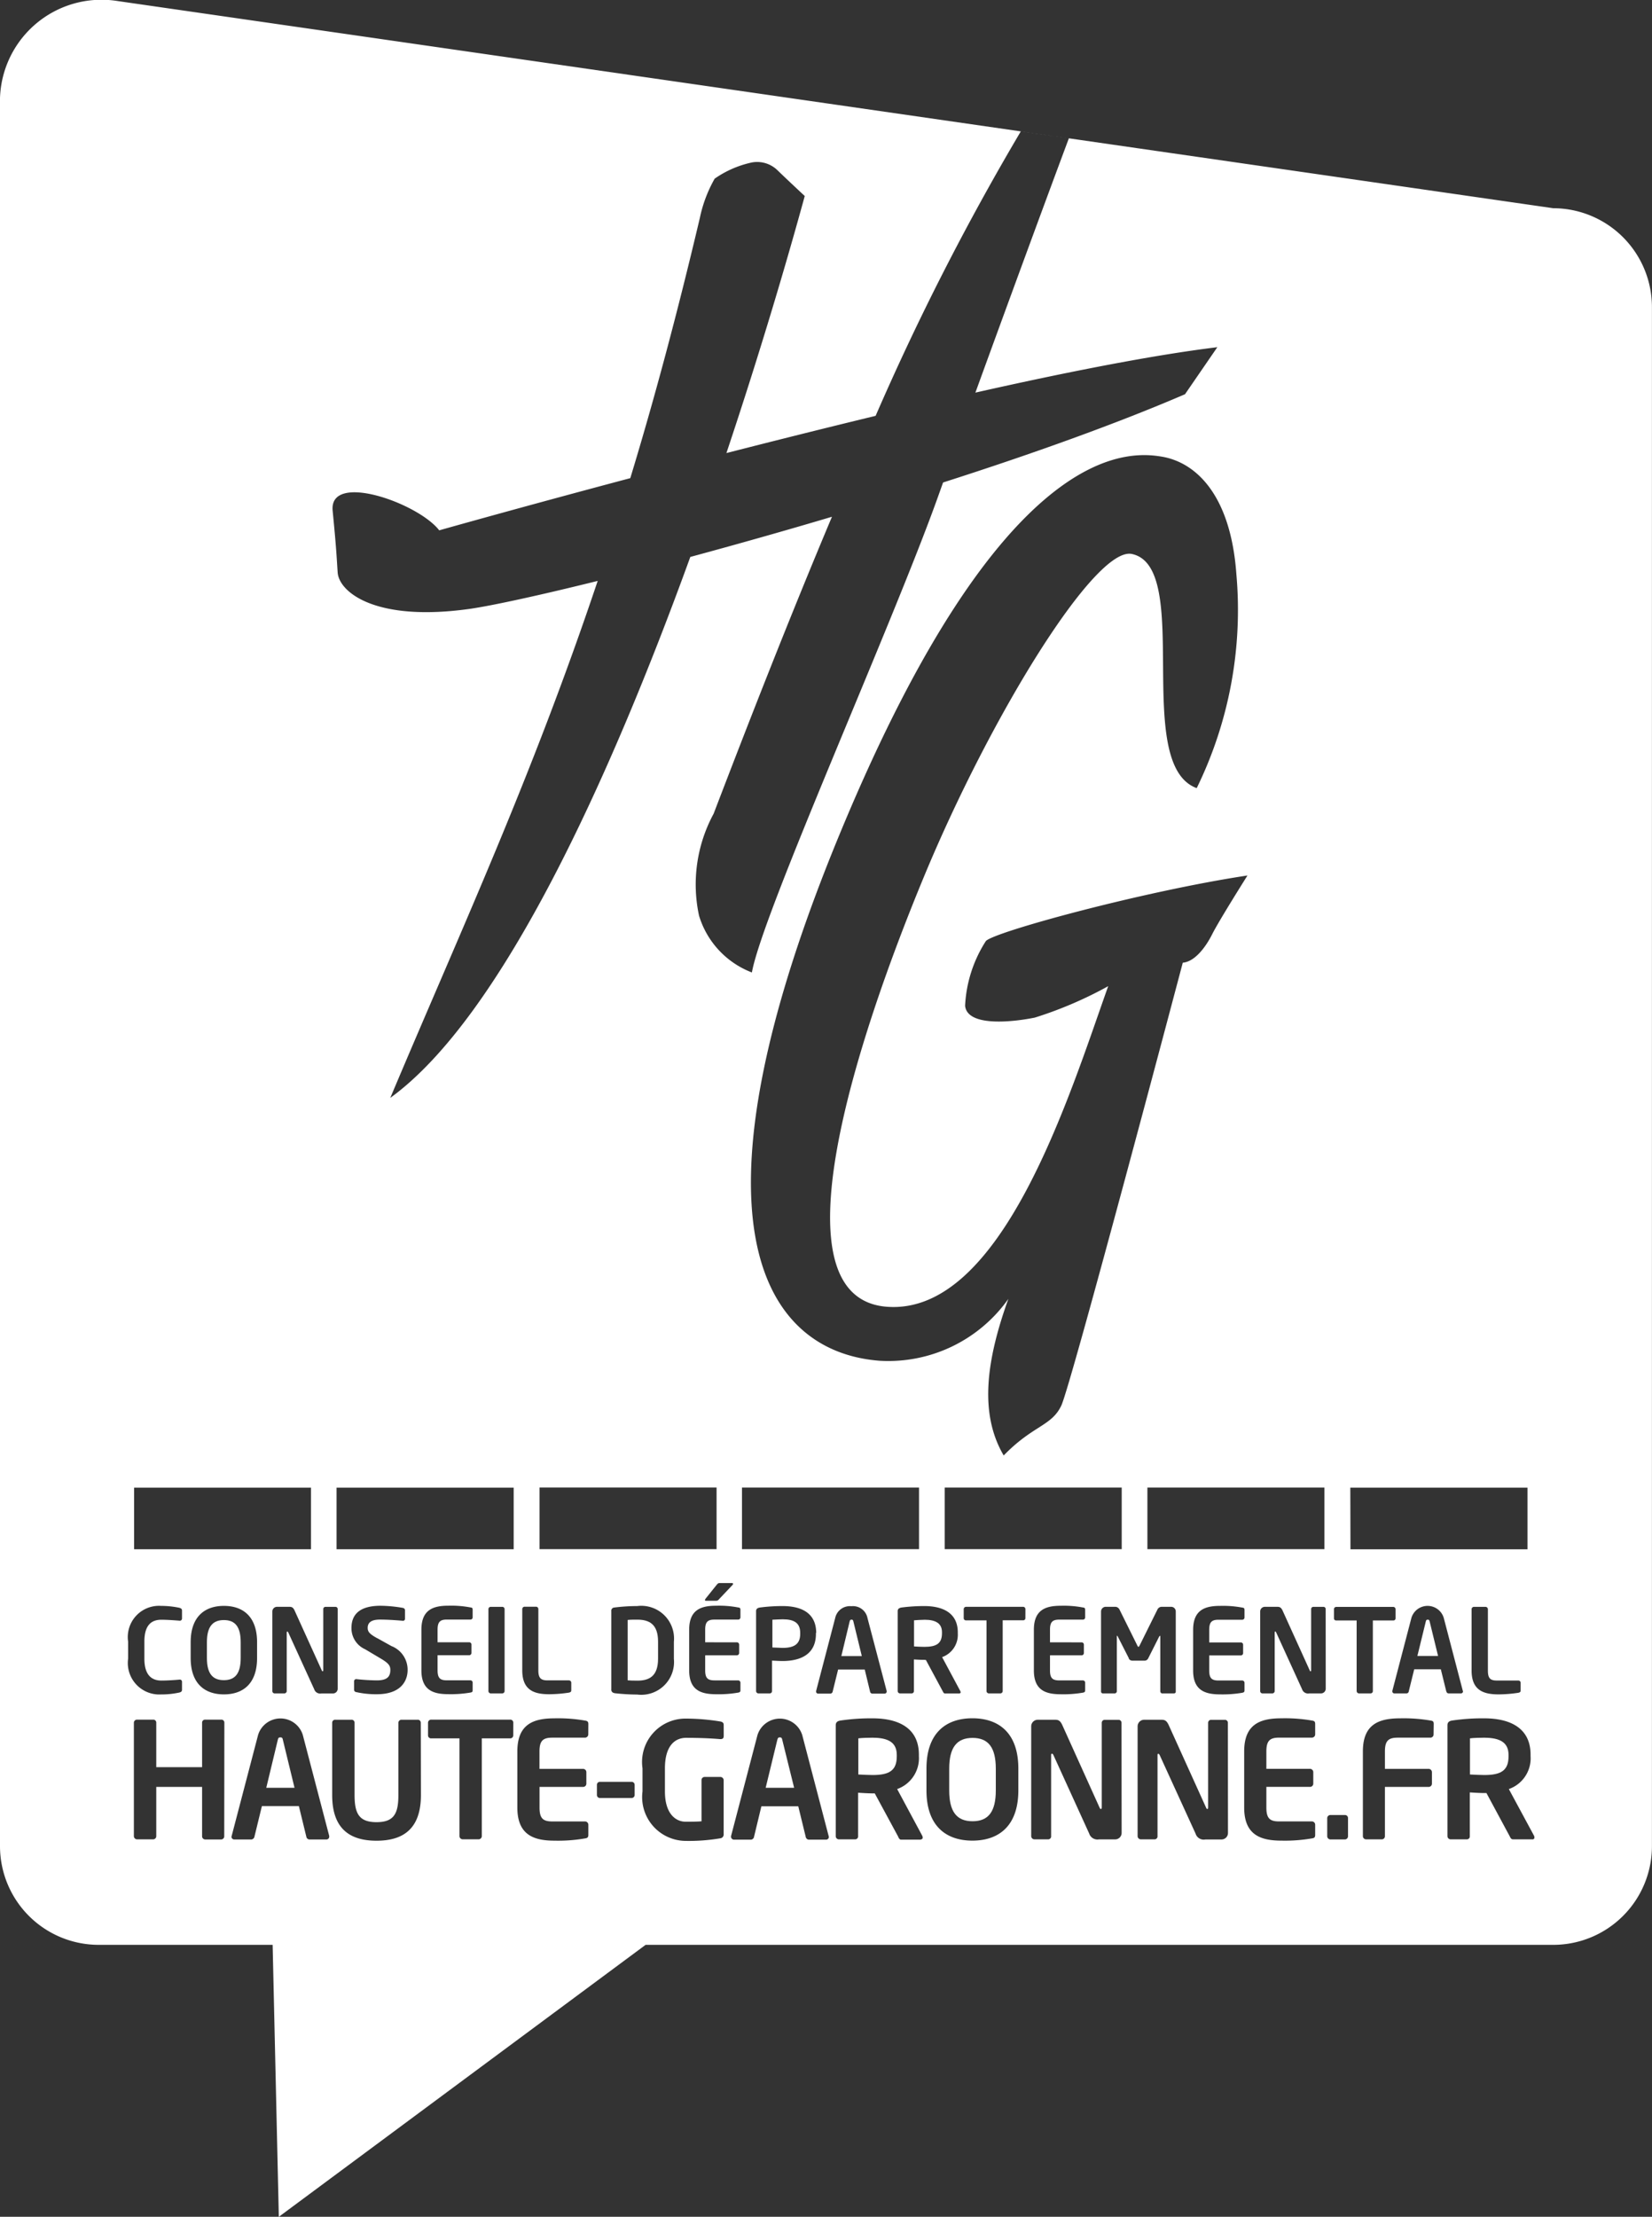 <svg xmlns="http://www.w3.org/2000/svg" width="55.849" height="74.92" viewBox="0 0 55.849 74.92"><rect x="0" y="0" width="55.849" height="74.92" fill="#333333" stroke="none"/><g transform="translate(0 0)"><path d="M217.077,217.04c-.144,0-.245,0-.328.011v2.039c.083.007.184.011.328.011.4,0,.7-.148.7-.742v-.577c0-.591-.3-.742-.7-.742" transform="translate(-195.53 -162.301)" fill="#fff"/><path d="M220.555,218.149c-.533,0-.789.324-.789,1.041v.735c0,.721.256,1.041.789,1.041s.786-.321.786-1.041v-.735c0-.717-.252-1.041-.786-1.041" transform="translate(-187.676 -159.414)" fill="#fff"/><path d="M212.8,217.793v.533c0,.519.187.749.573.749s.569-.231.569-.749v-.533c0-.519-.184-.749-.569-.749s-.573.231-.573.749" transform="translate(-205.805 -162.291)" fill="#fff"/><path d="M219.161,217.1c-.011-.047-.025-.061-.061-.061s-.054.014-.065.061l-.281,1.171h.692Z" transform="translate(-190.311 -162.301)" fill="#fff"/><path d="M218.107,217.051v.937c.061,0,.281.014.349.014.425,0,.591-.158.591-.472v-.036c0-.332-.2-.458-.591-.458-.083,0-.277.011-.349.014" transform="translate(-191.995 -162.309)" fill="#fff"/><path d="M219.4,218.147c-.115,0-.389.007-.486.022v1.222c.09.007.393.018.486.018.558,0,.814-.151.814-.63v-.051c0-.407-.27-.58-.814-.58" transform="translate(-189.897 -159.419)" fill="#fff"/><path d="M218.523,218.144c-.054,0-.068.018-.086.086l-.393,1.618h.962l-.4-1.618c-.014-.068-.029-.086-.086-.086" transform="translate(-192.159 -159.427)" fill="#fff"/><path d="M219.789,217.041c-.083,0-.277.011-.353.018v.883c.065.007.288.014.353.014.4,0,.591-.112.591-.458v-.036c0-.292-.2-.422-.591-.422" transform="translate(-188.535 -162.298)" fill="#fff"/><path d="M224.508,217.04c-.04,0-.054.014-.065.061l-.285,1.167h.7l-.285-1.167c-.011-.047-.025-.061-.061-.061" transform="translate(-176.241 -162.301)" fill="#fff"/><path d="M225.138,218.147c-.115,0-.389.007-.486.022v1.222c.086.007.393.018.486.018.559,0,.818-.151.818-.63v-.051c0-.407-.274-.58-.818-.58" transform="translate(-174.957 -159.419)" fill="#fff"/><path d="M263.369,208.885l-48.52-7a3.434,3.434,0,0,0-3.989,3.5V264.24a3.337,3.337,0,0,0,3.34,3.337h5.877l.209,9.192,12.4-9.192h30.681a3.337,3.337,0,0,0,3.34-3.337V212.229a3.343,3.343,0,0,0-3.34-3.344m-6.857,43.241H262.5v2.083h-5.985Zm4.954,6.518h.728a.077.077,0,0,1,.076.079v.252c0,.054-.018.068-.076.083a4.616,4.616,0,0,1-.67.054c-.512,0-.912-.137-.912-.807v-2.072a.08.08,0,0,1,.079-.079h.393a.082.082,0,0,1,.079.079v2.072c0,.259.076.339.3.339m-10.139-30.158c-2.2-.793-.112-7.484-2.2-7.916-1.243-.256-4.771,5.47-7.023,10.9s-5.167,14.243-1.258,14.542,6.194-7.221,7.484-10.835a13.4,13.4,0,0,1-2.482,1.063c-.829.166-2.284.3-2.356-.4a4.43,4.43,0,0,1,.7-2.184c.231-.3,5.333-1.69,8.846-2.219,0,0-.962,1.524-1.193,1.985s-.6.93-.994.962c0,0-3.776,14.276-4.108,14.971s-.958.663-1.946,1.683c-.822-1.4-.605-3.174.158-5.293a4.972,4.972,0,0,1-4.338,2.093c-4.043-.3-6.76-4.842-1.3-17.958s9.674-12.788,10.817-12.6,2.335,1.268,2.529,3.974a13.7,13.7,0,0,1-1.34,7.228m4.317,25.723h-5.985v-2.083h5.985Zm-8.208,3.149a.077.077,0,0,1,.076.079v.281a.079.079,0,0,1-.076.079h-1.07v.508c0,.259.083.339.313.339h.8a.077.077,0,0,1,.076.079v.252c0,.054-.018.072-.076.083a3.89,3.89,0,0,1-.75.054c-.512,0-.908-.137-.908-.807v-1.373c0-.674.4-.811.908-.811a3.466,3.466,0,0,1,.75.058c.058.007.076.025.076.079v.256a.074.074,0,0,1-.076.076h-.8c-.231,0-.313.083-.313.342v.425Zm-4.63-5.232h5.985v2.083h-5.985Zm-6.853,0h5.985v2.083h-5.985Zm2.5,4.908v.036c0,.7-.53.919-1.135.919-.1,0-.259-.011-.349-.014V259a.077.077,0,0,1-.076.079H236.5a.08.08,0,0,1-.079-.079V256.3c0-.079.047-.108.126-.123a5.744,5.744,0,0,1,.771-.05c.605,0,1.135.213,1.135.912M225.7,219.774s2.7-.764,6.468-1.766c.8-2.627,1.578-5.52,2.353-8.8a4.551,4.551,0,0,1,.5-1.322,3.472,3.472,0,0,1,1.193-.533.985.985,0,0,1,.922.241c.3.292.93.879.93.879-.555,2.029-1.47,5.167-2.648,8.687,1.618-.414,3.329-.843,5.044-1.258a86.65,86.65,0,0,1,4.908-9.613l1.625.234c-.822,2.2-2.083,5.632-3.16,8.594,3.106-.7,6.021-1.272,8.179-1.535l-1.092,1.589c-2.32,1-5.207,2.032-8.179,2.983-.061.169-.119.332-.173.483-1.564,4.374-5.927,14.056-6.291,16.077a2.978,2.978,0,0,1-1.787-1.921,5.019,5.019,0,0,1,.494-3.445c1.186-3.1,2.544-6.576,4-10.035-1.661.494-3.286.951-4.789,1.358-2.71,7.462-6.36,15.537-10.143,18.282,2.436-5.779,4.767-10.788,7.012-17.472-1.978.49-3.517.825-4.291.94-3.218.461-4.457-.562-4.5-1.229-.04-.591-.04-.76-.169-2.083s2.879-.267,3.6.659m10.064,37.585a.078.078,0,0,1,.079.079v.281a.08.08,0,0,1-.079.079H234.7v.508c0,.259.083.339.313.339h.8a.08.08,0,0,1,.079.079v.252c0,.054-.018.072-.079.083a3.837,3.837,0,0,1-.746.054c-.512,0-.908-.137-.908-.807v-1.373c0-.674.4-.811.908-.811a3.418,3.418,0,0,1,.746.058c.061.007.079.025.079.079v.256a.077.077,0,0,1-.079.076h-.8c-.231,0-.313.083-.313.342v.425Zm-6.4,1.286h.724a.08.08,0,0,1,.079.079v.252c0,.054-.022.068-.079.083a4.573,4.573,0,0,1-.67.054c-.508,0-.908-.137-.908-.807v-2.072a.08.08,0,0,1,.079-.079h.389a.079.079,0,0,1,.076.079v2.072c0,.259.083.339.31.339m-.27-6.518h5.985v2.083H229.1Zm5.988,3.29c.036-.043.054-.061.1-.061h.414c.025,0,.043.011.043.029l-.018.033-.461.486a.111.111,0,0,1-.1.05h-.339c-.025,0-.036-.011-.036-.025l.018-.04Zm-13.317,2.918c.007,0,.018-.011.018-.032V256.23a.074.074,0,0,1,.076-.076h.335a.074.074,0,0,1,.076.076v2.692a.159.159,0,0,1-.155.159h-.4a.209.209,0,0,1-.238-.141l-.876-1.917c-.011-.025-.025-.032-.036-.032s-.018.007-.018.032V259a.08.08,0,0,1-.079.079h-.331a.077.077,0,0,1-.076-.079v-2.688a.157.157,0,0,1,.155-.159h.425c.083,0,.126.025.173.126l.919,2.025c.007.018.018.029.032.029m-6.378-6.208h5.981v2.083h-5.981Zm4.158,5.225v.533c0,.865-.472,1.229-1.121,1.229s-1.124-.364-1.124-1.229v-.533c0-.865.476-1.229,1.124-1.229s1.121.364,1.121,1.229m-4.36-.022a1.056,1.056,0,0,1,1.113-1.207,3.072,3.072,0,0,1,.623.065c.05.018.086.036.086.09v.267a.073.073,0,0,1-.083.079h0c-.141-.011-.407-.032-.616-.032-.331,0-.573.177-.573.739v.577c0,.548.241.739.573.739.209,0,.476-.018.616-.032h0a.074.074,0,0,1,.083.083v.263c0,.054-.036.076-.086.09a2.816,2.816,0,0,1-.623.065,1.063,1.063,0,0,1-1.113-1.207Zm3.25,6.576a.107.107,0,0,1-.108.112H217.8a.107.107,0,0,1-.108-.112V262.24h-1.549V263.9a.107.107,0,0,1-.108.112h-.537a.11.11,0,0,1-.112-.112v-3.834a.106.106,0,0,1,.112-.1h.537a.1.1,0,0,1,.108.1v1.506h1.549v-1.506a.1.1,0,0,1,.108-.1h.537a.1.1,0,0,1,.108.1Zm3.452.112h-.577a.111.111,0,0,1-.1-.094l-.252-1.034h-1.25l-.252,1.034a.118.118,0,0,1-.1.094h-.577a.094.094,0,0,1-.1-.094l.007-.025.894-3.416a.791.791,0,0,1,1.51,0l.894,3.416,0,.025a.094.094,0,0,1-.1.094m3.2-1.5c0,1.16-.62,1.542-1.5,1.542s-1.5-.382-1.5-1.542v-2.447a.1.1,0,0,1,.108-.1h.541a.1.1,0,0,1,.108.1v2.447c0,.623.151.915.742.915s.739-.292.739-.915v-2.447a.106.106,0,0,1,.112-.1h.537a.1.1,0,0,1,.108.1Zm-1.47-5.3.472.263a.858.858,0,0,1,.548.807c0,.393-.249.821-1.038.821a3.024,3.024,0,0,1-.7-.072.081.081,0,0,1-.072-.079v-.281a.074.074,0,0,1,.072-.079h0a6.792,6.792,0,0,0,.7.043c.35,0,.454-.13.454-.353,0-.155-.072-.234-.331-.389l-.522-.31a.776.776,0,0,1-.461-.721c0-.432.252-.749.984-.749a4.63,4.63,0,0,1,.753.072c.043.011.072.036.072.076v.292a.064.064,0,0,1-.069.068h0c-.263-.022-.522-.04-.778-.04-.292,0-.414.1-.414.281,0,.13.068.209.324.349m1.492,1.084v-1.373c0-.674.4-.811.908-.811a3.493,3.493,0,0,1,.749.058c.061.007.076.025.076.079v.256a.074.074,0,0,1-.076.076h-.8c-.227,0-.31.083-.31.342v.425h1.067a.078.078,0,0,1,.079.079v.281a.08.08,0,0,1-.079.079h-1.067v.508c0,.259.083.339.31.339h.8a.077.077,0,0,1,.076.079v.252c0,.054-.014.072-.076.083a3.922,3.922,0,0,1-.749.054c-.512,0-.908-.137-.908-.807m3.106,2.2a.1.1,0,0,1-.108.1h-.955v3.3a.109.109,0,0,1-.108.112h-.54a.109.109,0,0,1-.108-.112v-3.3h-.951a.1.1,0,0,1-.112-.1v-.432a.106.106,0,0,1,.112-.1h2.663a.1.1,0,0,1,.108.1Zm-.84-1.5V256.23a.077.077,0,0,1,.079-.076h.389a.077.077,0,0,1,.079.076V259a.08.08,0,0,1-.079.079h-.389a.08.08,0,0,1-.079-.079m.854-4.792h-5.988v-2.083h5.988Zm2.522,6.259a.112.112,0,0,1-.112.108h-1.106c-.317,0-.432.108-.432.468v.587h1.477a.111.111,0,0,1,.108.108v.393a.108.108,0,0,1-.108.108H229.1v.7c0,.36.115.468.432.468h1.106a.112.112,0,0,1,.112.108v.346c0,.079-.029.108-.112.119a5.3,5.3,0,0,1-1.034.076c-.7,0-1.254-.195-1.254-1.117v-1.9c0-.926.551-1.117,1.254-1.117a5.3,5.3,0,0,1,1.034.076c.083.011.112.04.112.115Zm1.567,2.047a.1.1,0,0,1-.1.1h-1.067a.1.1,0,0,1-.108-.1v-.346a.1.1,0,0,1,.108-.1h1.067a.1.1,0,0,1,.1.1Zm-.688-3.448a.109.109,0,0,1-.1-.123V256.3a.107.107,0,0,1,.1-.123,6.167,6.167,0,0,1,.775-.05,1.107,1.107,0,0,1,1.24,1.207v.577a1.108,1.108,0,0,1-1.24,1.207,7.131,7.131,0,0,1-.775-.047m3.7,1.438c0,.076-.022.115-.112.115h-.014c-.249-.022-.627-.043-1.149-.043-.364,0-.713.256-.713,1.03v.782c0,.771.378,1.023.7,1.023.2,0,.368,0,.537-.014v-1.391a.105.105,0,0,1,.1-.108h.537a.112.112,0,0,1,.112.108v1.83a.128.128,0,0,1-.1.133,6.346,6.346,0,0,1-1.185.09,1.481,1.481,0,0,1-1.459-1.672v-.782a1.467,1.467,0,0,1,1.474-1.679,7.243,7.243,0,0,1,1.171.1c.068.018.1.047.1.115Zm3.452,3.513h-.58a.114.114,0,0,1-.1-.094l-.252-1.034H236.6l-.249,1.034a.114.114,0,0,1-.1.094h-.577a.1.1,0,0,1-.1-.094l0-.025.894-3.416a.793.793,0,0,1,1.513,0l.894,3.416.007.025a.094.094,0,0,1-.1.094m.155-4.936h-.418a.066.066,0,0,1-.069-.068l0-.018.645-2.468a.508.508,0,0,1,.548-.4.5.5,0,0,1,.544.4l.649,2.468,0,.018a.069.069,0,0,1-.072.068h-.418a.08.08,0,0,1-.072-.068l-.18-.746h-.9l-.184.746a.084.084,0,0,1-.076.068m3.056,4.936h-.663c-.061,0-.083-.054-.108-.112l-.786-1.452h-.076c-.144,0-.36-.014-.487-.022V263.9a.1.1,0,0,1-.1.112h-.548a.107.107,0,0,1-.108-.112v-3.744c0-.108.065-.148.177-.162a7,7,0,0,1,1.067-.072c.839,0,1.567.3,1.567,1.229v.051a1.106,1.106,0,0,1-.735,1.11l.854,1.589.011.047a.061.061,0,0,1-.065.065m.119-6.068c-.1,0-.263-.007-.353-.014V259a.075.075,0,0,1-.076.079h-.393a.08.08,0,0,1-.079-.079V256.3c0-.079.05-.108.126-.123a5.846,5.846,0,0,1,.775-.05c.605,0,1.131.22,1.131.89v.036a.8.8,0,0,1-.53.8l.616,1.149.011.032a.045.045,0,0,1-.051.047h-.479c-.043,0-.058-.04-.079-.079l-.566-1.052Zm3.178,4.41c0,1.2-.656,1.7-1.553,1.7s-1.553-.5-1.553-1.7v-.735c0-1.2.656-1.7,1.553-1.7s1.553.5,1.553,1.7Zm.238-5.815a.071.071,0,0,1-.079.068h-.688V259a.08.08,0,0,1-.079.079h-.389a.08.08,0,0,1-.079-.079v-2.389h-.688a.075.075,0,0,1-.083-.068v-.314a.08.08,0,0,1,.083-.076h1.924a.077.077,0,0,1,.079.076Zm3.254,7.257a.219.219,0,0,1-.216.216h-.551a.293.293,0,0,1-.331-.2l-1.207-2.648c-.018-.036-.032-.047-.05-.047s-.029.011-.029.047V263.9a.1.1,0,0,1-.1.112h-.461a.11.11,0,0,1-.112-.112V260.19a.222.222,0,0,1,.216-.22h.591c.115,0,.173.032.241.173l1.265,2.8c.011.029.029.043.043.043s.029-.014.029-.05v-2.864a.1.1,0,0,1,.1-.1h.468a.1.1,0,0,1,.1.1Zm.249-5.895-.382-.75-.018-.025c-.007,0-.011.011-.011.04V259a.076.076,0,0,1-.065.079h-.4a.062.062,0,0,1-.069-.058v-2.71a.16.16,0,0,1,.159-.159h.324a.165.165,0,0,1,.144.1l.595,1.2c.018.036.029.054.043.054s.022-.018.043-.054l.595-1.2a.161.161,0,0,1,.144-.1h.324a.157.157,0,0,1,.155.159v2.71c0,.04-.029.058-.065.058h-.4c-.032,0-.058-.04-.058-.079v-1.83c0-.029-.007-.04-.014-.04l-.022.025-.378.75a.138.138,0,0,1-.126.068h-.4a.147.147,0,0,1-.126-.068m3.354,5.895a.219.219,0,0,1-.216.216h-.548a.288.288,0,0,1-.332-.2l-1.211-2.648c-.018-.036-.032-.047-.05-.047s-.025.011-.025.047V263.9a.1.1,0,0,1-.1.112h-.461a.11.11,0,0,1-.112-.112V260.19a.223.223,0,0,1,.22-.22h.587c.115,0,.173.032.241.173l1.268,2.8q.016.043.043.043c.011,0,.025-.014.025-.05v-2.864a.1.1,0,0,1,.1-.1h.468a.1.1,0,0,1,.1.1Zm.483-4.742a3.958,3.958,0,0,1-.749.054c-.512,0-.912-.137-.912-.807v-1.373c0-.674.4-.811.912-.811a3.524,3.524,0,0,1,.749.058c.058.007.076.025.076.079v.256a.076.076,0,0,1-.076.076h-.807c-.227,0-.31.083-.31.342v.425h1.07a.077.077,0,0,1,.076.079v.281a.079.079,0,0,1-.076.079h-1.07v.508c0,.259.083.339.31.339h.807a.079.079,0,0,1,.076.079v.252c0,.054-.018.072-.076.083m2.465,1.409a.111.111,0,0,1-.108.108h-1.113c-.313,0-.429.108-.429.468v.587h1.474a.112.112,0,0,1,.112.108v.393a.109.109,0,0,1-.112.108h-1.474v.7c0,.36.115.468.429.468h1.113a.111.111,0,0,1,.108.108v.346c0,.079-.025.108-.108.119a5.334,5.334,0,0,1-1.034.076c-.706,0-1.258-.195-1.258-1.117v-1.9c0-.926.551-1.117,1.258-1.117a5.338,5.338,0,0,1,1.034.076c.083.011.108.04.108.115Zm.357-1.546a.16.16,0,0,1-.159.159h-.4a.211.211,0,0,1-.241-.141l-.875-1.917c-.007-.025-.022-.032-.033-.032s-.018.007-.018.032V259a.08.08,0,0,1-.079.079h-.335a.077.077,0,0,1-.076-.079v-2.688a.157.157,0,0,1,.155-.159h.429c.079,0,.126.025.173.126l.919,2.025a.034.034,0,0,0,.029.029c.007,0,.018-.011.018-.032V256.23a.074.074,0,0,1,.076-.076h.339a.074.074,0,0,1,.076.076Zm.753,4.983a.107.107,0,0,1-.108.112h-.483a.11.11,0,0,1-.112-.112v-.613a.106.106,0,0,1,.112-.1h.483a.1.1,0,0,1,.108.1Zm.292-4.9v-2.389h-.688a.071.071,0,0,1-.079-.068v-.314a.077.077,0,0,1,.079-.076h1.924a.077.077,0,0,1,.079.076v.314a.071.071,0,0,1-.079.068h-.688V259a.078.078,0,0,1-.079.079h-.389a.08.08,0,0,1-.079-.079m2.6,1.467a.108.108,0,0,1-.1.108h-1.113c-.317,0-.432.108-.432.468v.587h1.477a.112.112,0,0,1,.112.108v.393a.109.109,0,0,1-.112.108h-1.477V263.9a.106.106,0,0,1-.1.112h-.537a.109.109,0,0,1-.108-.112v-2.861c0-.926.551-1.117,1.261-1.117a5.37,5.37,0,0,1,1.034.076c.079.011.1.04.1.115Zm.429-1.456-.184-.746h-.9l-.184.746a.077.077,0,0,1-.072.068H258a.066.066,0,0,1-.069-.068l0-.018.645-2.468a.571.571,0,0,1,1.092,0l.645,2.468.007.018a.069.069,0,0,1-.072.068h-.418a.077.077,0,0,1-.072-.068m2.911,5h-.663c-.061,0-.083-.054-.112-.112l-.782-1.452h-.076c-.144,0-.36-.014-.486-.022V263.9a.1.1,0,0,1-.1.112h-.548a.109.109,0,0,1-.108-.112v-3.744c0-.108.065-.148.173-.162a7.02,7.02,0,0,1,1.07-.072c.836,0,1.567.3,1.567,1.229v.051a1.1,1.1,0,0,1-.735,1.11l.858,1.589.007.047a.061.061,0,0,1-.065.065" transform="translate(-210.86 -201.848)" fill="#fff"/><path d="M213.834,218.144c-.054,0-.072.018-.086.086l-.389,1.618h.955l-.393-1.618c-.011-.068-.032-.086-.086-.086" transform="translate(-204.357 -159.427)" fill="#fff"/></g></svg>
